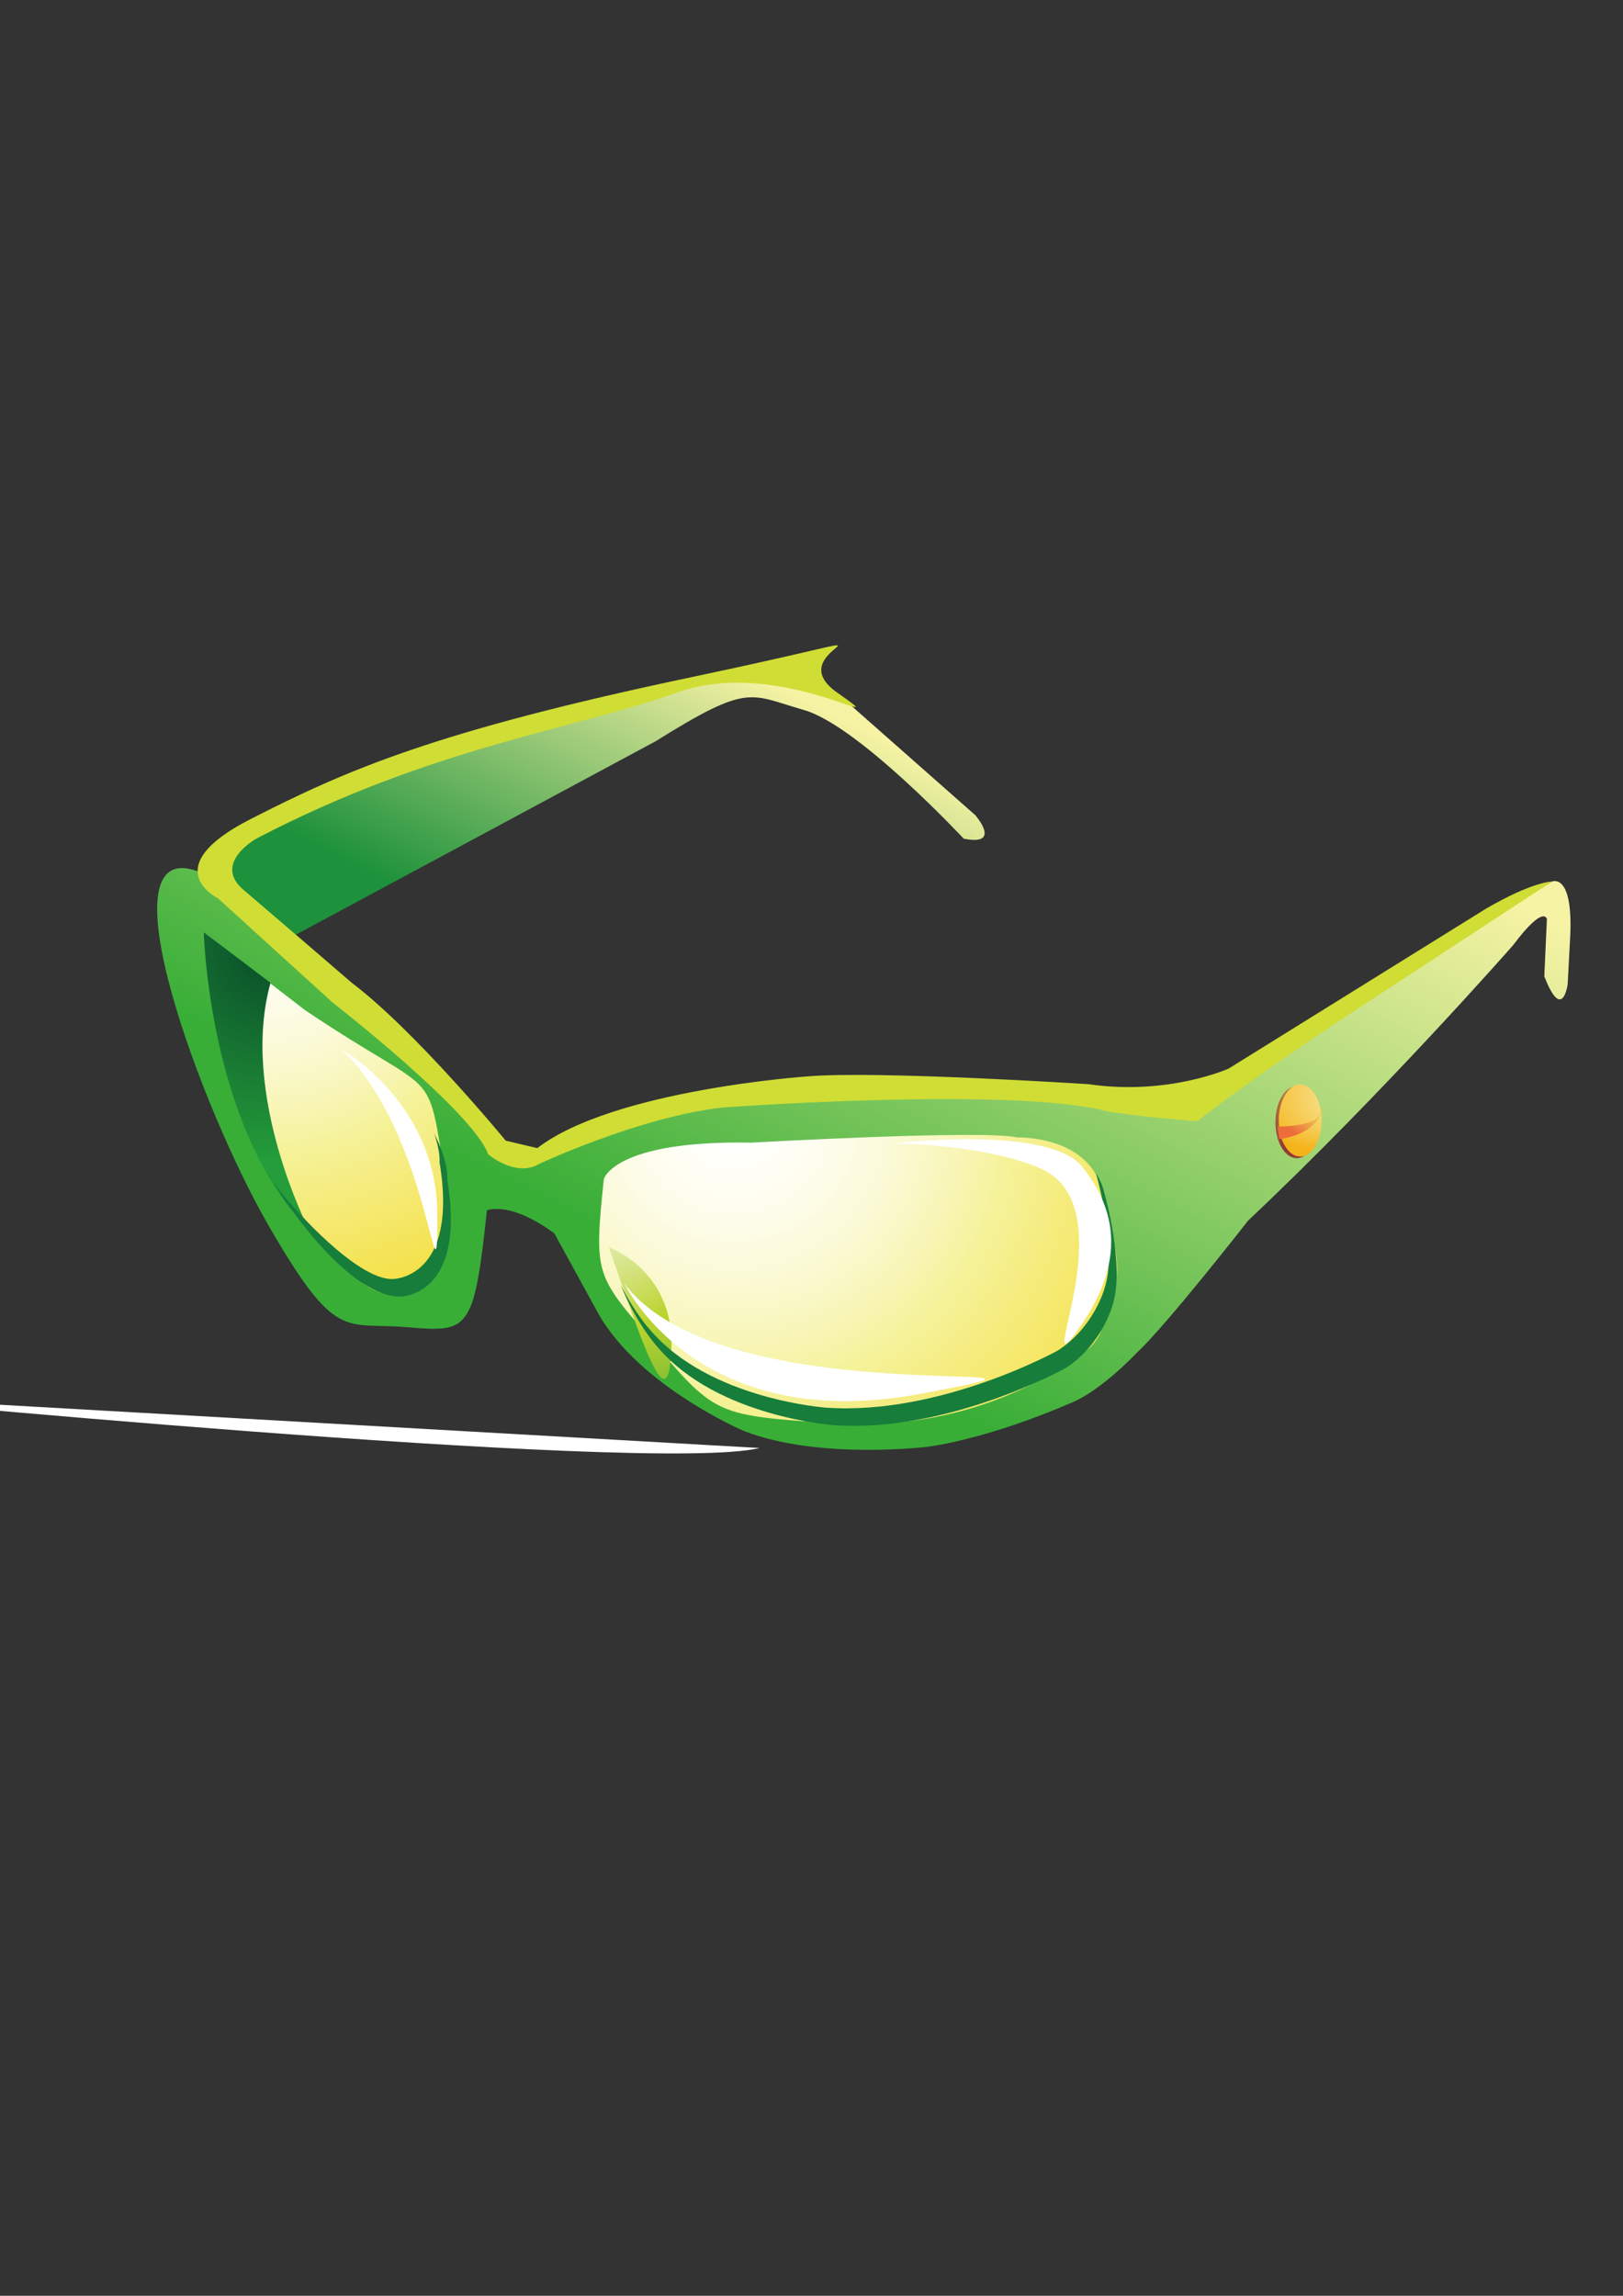 <?xml version="1.0"?>
<svg
    xmlns:rdf="http://www.w3.org/1999/02/22-rdf-syntax-ns#"
    xmlns="http://www.w3.org/2000/svg"
    xmlns:cc="http://web.resource.org/cc/"
    xmlns:xlink="http://www.w3.org/1999/xlink"
    xmlns:dc="http://purl.org/dc/elements/1.1/"
    xmlns:svg="http://www.w3.org/2000/svg"
    xmlns:inkscape="http://www.inkscape.org/namespaces/inkscape"
    xmlns:sodipodi="http://sodipodi.sourceforge.net/DTD/sodipodi-0.dtd"
    xmlns:ns1="http://sozi.baierouge.fr"
    id="&#x56FE;&#x5C42;_1"
    xml:space="preserve"
    viewBox="0 0 595.28 841.89"
    y="0px"
    version="1.1"
    enable-background="new 0 0 595.28 841.89"
    x="0px"
  >
	<rect x="0" y="0" width="595.28" height="841.89" fill="#333333" stroke="none"/>
	<linearGradient
      id="SVGID_1_"
      y2="239.3"
      gradientUnits="userSpaceOnUse"
      y1="470.22"
      x2="375.72"
      x1="257.4"
    >
		<stop
        stop-color="#38AE37"
        offset="0"
    />
		<stop
        stop-color="#F6F3A4"
        offset="1"
    />
	</linearGradient
  >
	<path
      d="m569.27 323.25l-128.64 80.514-131.49-6.66-80.045 13.337-25.729 11.439-24.273-3.242s-71.65-86.855-106.91-99.246 1.591 87.238 26.37 130.12 27.631 35.255 50.499 37.165 24.775 1.901 29.542-42.883c10.477-2.854 24.77 8.574 24.77 8.574l16.203 29.54c15.249 26.686 53.363 42.883 53.363 42.883 27.63 10.721 67.65 5.714 67.65 5.714 24.3-3.571 51.457-15.723 51.457-15.723 11.436-4.284 24.773-18.577 24.773-18.577 10.481-9.528 40.972-48.6 40.972-48.6 49.554-46.692 97.195-101 97.195-101 11.435-15.246 12.389-9.53 12.389-9.53l-0.954 20.96c6.675 17.153 8.58 2.864 8.58 2.864l0.95-18.108c0.95-22.87-6.68-19.53-6.68-19.53z"
      fill="url(#SVGID_1_)"
  />
	<radialGradient
      id="SVGID_2_"
      gradientUnits="userSpaceOnUse"
      cy="409.19"
      cx="269.05"
      r="194.87"
    >
		<stop
        stop-color="#fff"
        offset="0"
    />
		<stop
        stop-color="#FFFFFB"
        offset=".074"
    />
		<stop
        stop-color="#FEFDEE"
        offset=".179"
    />
		<stop
        stop-color="#FBFAD7"
        offset=".303"
    />
		<stop
        stop-color="#F8F5B4"
        offset=".439"
    />
		<stop
        stop-color="#F5F29A"
        offset=".522"
    />
		<stop
        stop-color="#F4D924"
        offset="1"
    />
	</radialGradient
  >
	<path
      d="m372.98 417.11s26.685-0.954 31.444 20.007 7.625 26.684 2.863 40.979-3.813 14.289-17.153 22.866-42.881 23.823-84.811 20.966-42.876-2.858-64.792-28.59-22.869-24.773-19.055-60.982c0 0 3.811-14.293 54.31-13.341-0.01-0.01 84.81-4.78 97.19-1.92z"
      fill="url(#SVGID_2_)"
  />
	<radialGradient
      id="SVGID_3_"
      gradientUnits="userSpaceOnUse"
      cy="410.06"
      cx="206.95"
      r="152.75"
    >
		<stop
        stop-color="#fff"
        offset="0"
    />
		<stop
        stop-color="#FEFEFB"
        offset=".05"
    />
		<stop
        stop-color="#F9FBEE"
        offset=".121"
    />
		<stop
        stop-color="#F0F5D6"
        offset=".204"
    />
		<stop
        stop-color="#E4EDB3"
        offset=".297"
    />
		<stop
        stop-color="#D4E381"
        offset=".398"
    />
		<stop
        stop-color="#C0D73F"
        offset=".503"
    />
		<stop
        stop-color="#BCD52F"
        offset=".522"
    />
		<stop
        stop-color="#20983A"
        offset="1"
    />
	</radialGradient
  >
	<path
      d="m223.28 457.39s23.92 8.314 22.964 36.898-10.57-1.64-22.96-36.9z"
      fill="url(#SVGID_3_)"
  />
	<linearGradient
      id="SVGID_4_"
      y2="238.05"
      gradientUnits="userSpaceOnUse"
      y1="353.45"
      x2="259.33"
      x1="200.21"
    >
		<stop
        stop-color="#1D913B"
        offset="0"
    />
		<stop
        stop-color="#F6F3A4"
        offset="1"
    />
	</linearGradient
  >
	<path
      d="m353.44 307.53s-38.594-41.448-58.604-47.17-20.009-10.003-54.312 11.436l-132.93 71.46-27.876-21.435s10.722-24.303 65.038-41.457l127.21-35.73s21.441 0 37.168 11.433l48.594 42.884c0 0.02 10.01 11.45-4.29 8.59z"
      fill="url(#SVGID_4_)"
  />
	<path
      d="m89.323 326.32c16.165 13.783 39.717 34.095 39.717 34.095 23.421 17.682 56.461 57.888 56.461 57.888l11.574 2.723c27.874-21.438 99.196-26.311 99.196-26.311 25.732-2.14 102.91 2.859 102.91 2.859 29.301 4.29 51.453-5.715 51.453-5.715l94.331-58.601c17.155-10.006 24.303-10.006 24.303-10.006l-78.613 51.451c-38.592 25.731-51.45 36.453-51.45 36.453-20.012-1.431-32.879-3.576-32.879-3.576-35.018-9.292-141.5-1.428-141.5-1.428-30.729 3.572-67.177 20.72-67.177 20.72-8.572 5.008-18.581-3.57-18.581-3.57-5.719-15.722-57.174-55.745-57.174-55.745l-41.936-38.123s-23.102-11.182 11.92-29.055 67.182-32.158 162.23-52.165 28.584-11.438 52.884 5.713-20.726-13.575-58.604 0-90.046 20.01-154.36 53.603c0.004 0.02-16.247 8.97-4.697 18.81z"
      fill="#D0DD35"
  />
	<radialGradient
      id="SVGID_5_"
      gradientUnits="userSpaceOnUse"
      cy="333.04"
      cx="97.716"
      r="169.96"
    >
		<stop
        stop-color="#fff"
        offset="0"
    />
		<stop
        stop-color="#FFFFFB"
        offset=".074"
    />
		<stop
        stop-color="#FEFDEE"
        offset=".179"
    />
		<stop
        stop-color="#FBFAD7"
        offset=".303"
    />
		<stop
        stop-color="#F8F5B4"
        offset=".439"
    />
		<stop
        stop-color="#F5F29A"
        offset=".522"
    />
		<stop
        stop-color="#F4D924"
        offset="1"
    />
	</radialGradient
  >
	<path
      d="m146.19 474.76s24.296 0 17.152-42.877-1.714-27.947-51.458-61.462l-37.15-28.59s19.645 88.042 32.744 100.67 23 33.69 38.72 32.26z"
      fill="url(#SVGID_5_)"
  />
	<radialGradient
      id="SVGID_6_"
      gradientUnits="userSpaceOnUse"
      cy="348.8"
      cx="98.526"
      r="77.12"
    >
		<stop
        stop-color="#094D29"
        offset="0"
    />
		<stop
        stop-color="#249D3A"
        offset="1"
    />
	</radialGradient
  >
	<path
      d="m113.26 450.8s-25.472-49.4-14.043-90.378l-24.487-18.59s1.906 72.42 38.53 108.97z"
      fill="url(#SVGID_6_)"
  />
		<radialGradient
      id="SVGID_7_"
      fx="500.72"
      fy="405.2"
      gradientUnits="userSpaceOnUse"
      cy="399.72"
      cx="479.23"
      r="22.186"
    >
		<stop
        stop-color="#F1EC5B"
        offset="0"
    />
		<stop
        stop-color="#933C34"
        offset="1"
    />
	</radialGradient
  >
	<path
      d="m483.51 411.51c0 7.3-3.522 13.219-7.858 13.219-4.346 0-7.862-5.918-7.862-13.219 0-7.298 3.517-13.221 7.862-13.221 4.34 0 7.86 5.92 7.86 13.22z"
      fill="url(#SVGID_7_)"
  />
		<radialGradient
      id="SVGID_8_"
      fx="501.95"
      fy="404.59"
      gradientUnits="userSpaceOnUse"
      cy="399.11"
      cx="480.45"
      r="22.189"
    >
		<stop
        stop-color="#F9F7C1"
        offset="0"
    />
		<stop
        stop-color="#F5B319"
        offset="1"
    />
	</radialGradient
  >
	<path
      d="m484.74 410.9c0 7.3-3.523 13.223-7.858 13.223-4.35 0-7.866-5.922-7.866-13.223 0-7.298 3.517-13.22 7.866-13.22 4.34 0 7.86 5.92 7.86 13.22z"
      fill="url(#SVGID_8_)"
  />
	<g
      fill="#177D3B"
    >
		<path
        d="m405.14 437.84c-0.659-2.93-1.766-5.42-3.152-7.555 0.1 0.369 0.21 0.736 0.297 1.122 0 0 7.624 26.678 2.855 40.97 0 0-3.808 14.298-17.148 22.87 0 0-42.875 23.826-84.806 20.966 0 0-42.881-2.858-64.798-28.588 0 0-5.614-6.086-10.811-16.621 5.747 14.453 13.675 23.056 13.675 23.056 21.911 25.728 64.792 28.584 64.792 28.584 41.927 2.859 84.812-20.964 84.812-20.964 13.337-8.578 17.143-22.869 17.143-22.869 4.78-14.3-2.84-40.97-2.84-40.97z"
    />
		<path
        d="m159.22 415.68c2.394 6.631 1.986 10.479 1.986 10.479 7.145 42.878-17.148 42.878-17.148 42.878-13.407 0.418-37.153-27.284-37.153-27.284-1.686-1.626-6.98-8.092-8.826-11.869 0 0 6.586 11.55 9.131 13.999 0 0 21.918 31.969 39.703 31.585 0 0 24.302 0 17.151-42.878-0.01-0.01 0.66-6.4-4.85-16.92z"
    />
	</g
  >
		<radialGradient
      id="SVGID_9_"
      fx="489.18"
      fy="410.43"
      gradientUnits="userSpaceOnUse"
      cy="408.16"
      cx="480.27"
      r="9.198"
    >
		<stop
        stop-color="#F1EC5B"
        offset="0"
    />
		<stop
        stop-color="#EC6C3A"
        offset="1"
    />
	</radialGradient
  >
	<path
      d="m468.57 413.12s15.011 0.302 15.93-5.516 2.756 7.659-15.314 10.109l-0.62-4.59z"
      fill="url(#SVGID_9_)"
  />
	<path
      d="m328.27 419.25s56.366-6.74 68.617 8.576 16.542 34.31-1.223 59.428 17.765-42.887-12.867-58.2c0-0.01-15.32-8.58-54.53-9.81z"
      fill="#fff"
  />
	<path
      d="m125.49 384.94s34.92 19.605 34.92 60.654-2.45-29.4-34.92-60.65z"
      fill="#fff"
  />
	<path
      d="m229.02 470.71s26.344 55.751 108.44 40.436-71.06 9.19-108.44-40.44z"
      fill="#fff"
  />
<path
      d="m278.65 531l-344.31-19.604c-0.006-0.01 303.87 29.4 344.31 19.6z"
      fill="#fff"
  />
</svg
>
